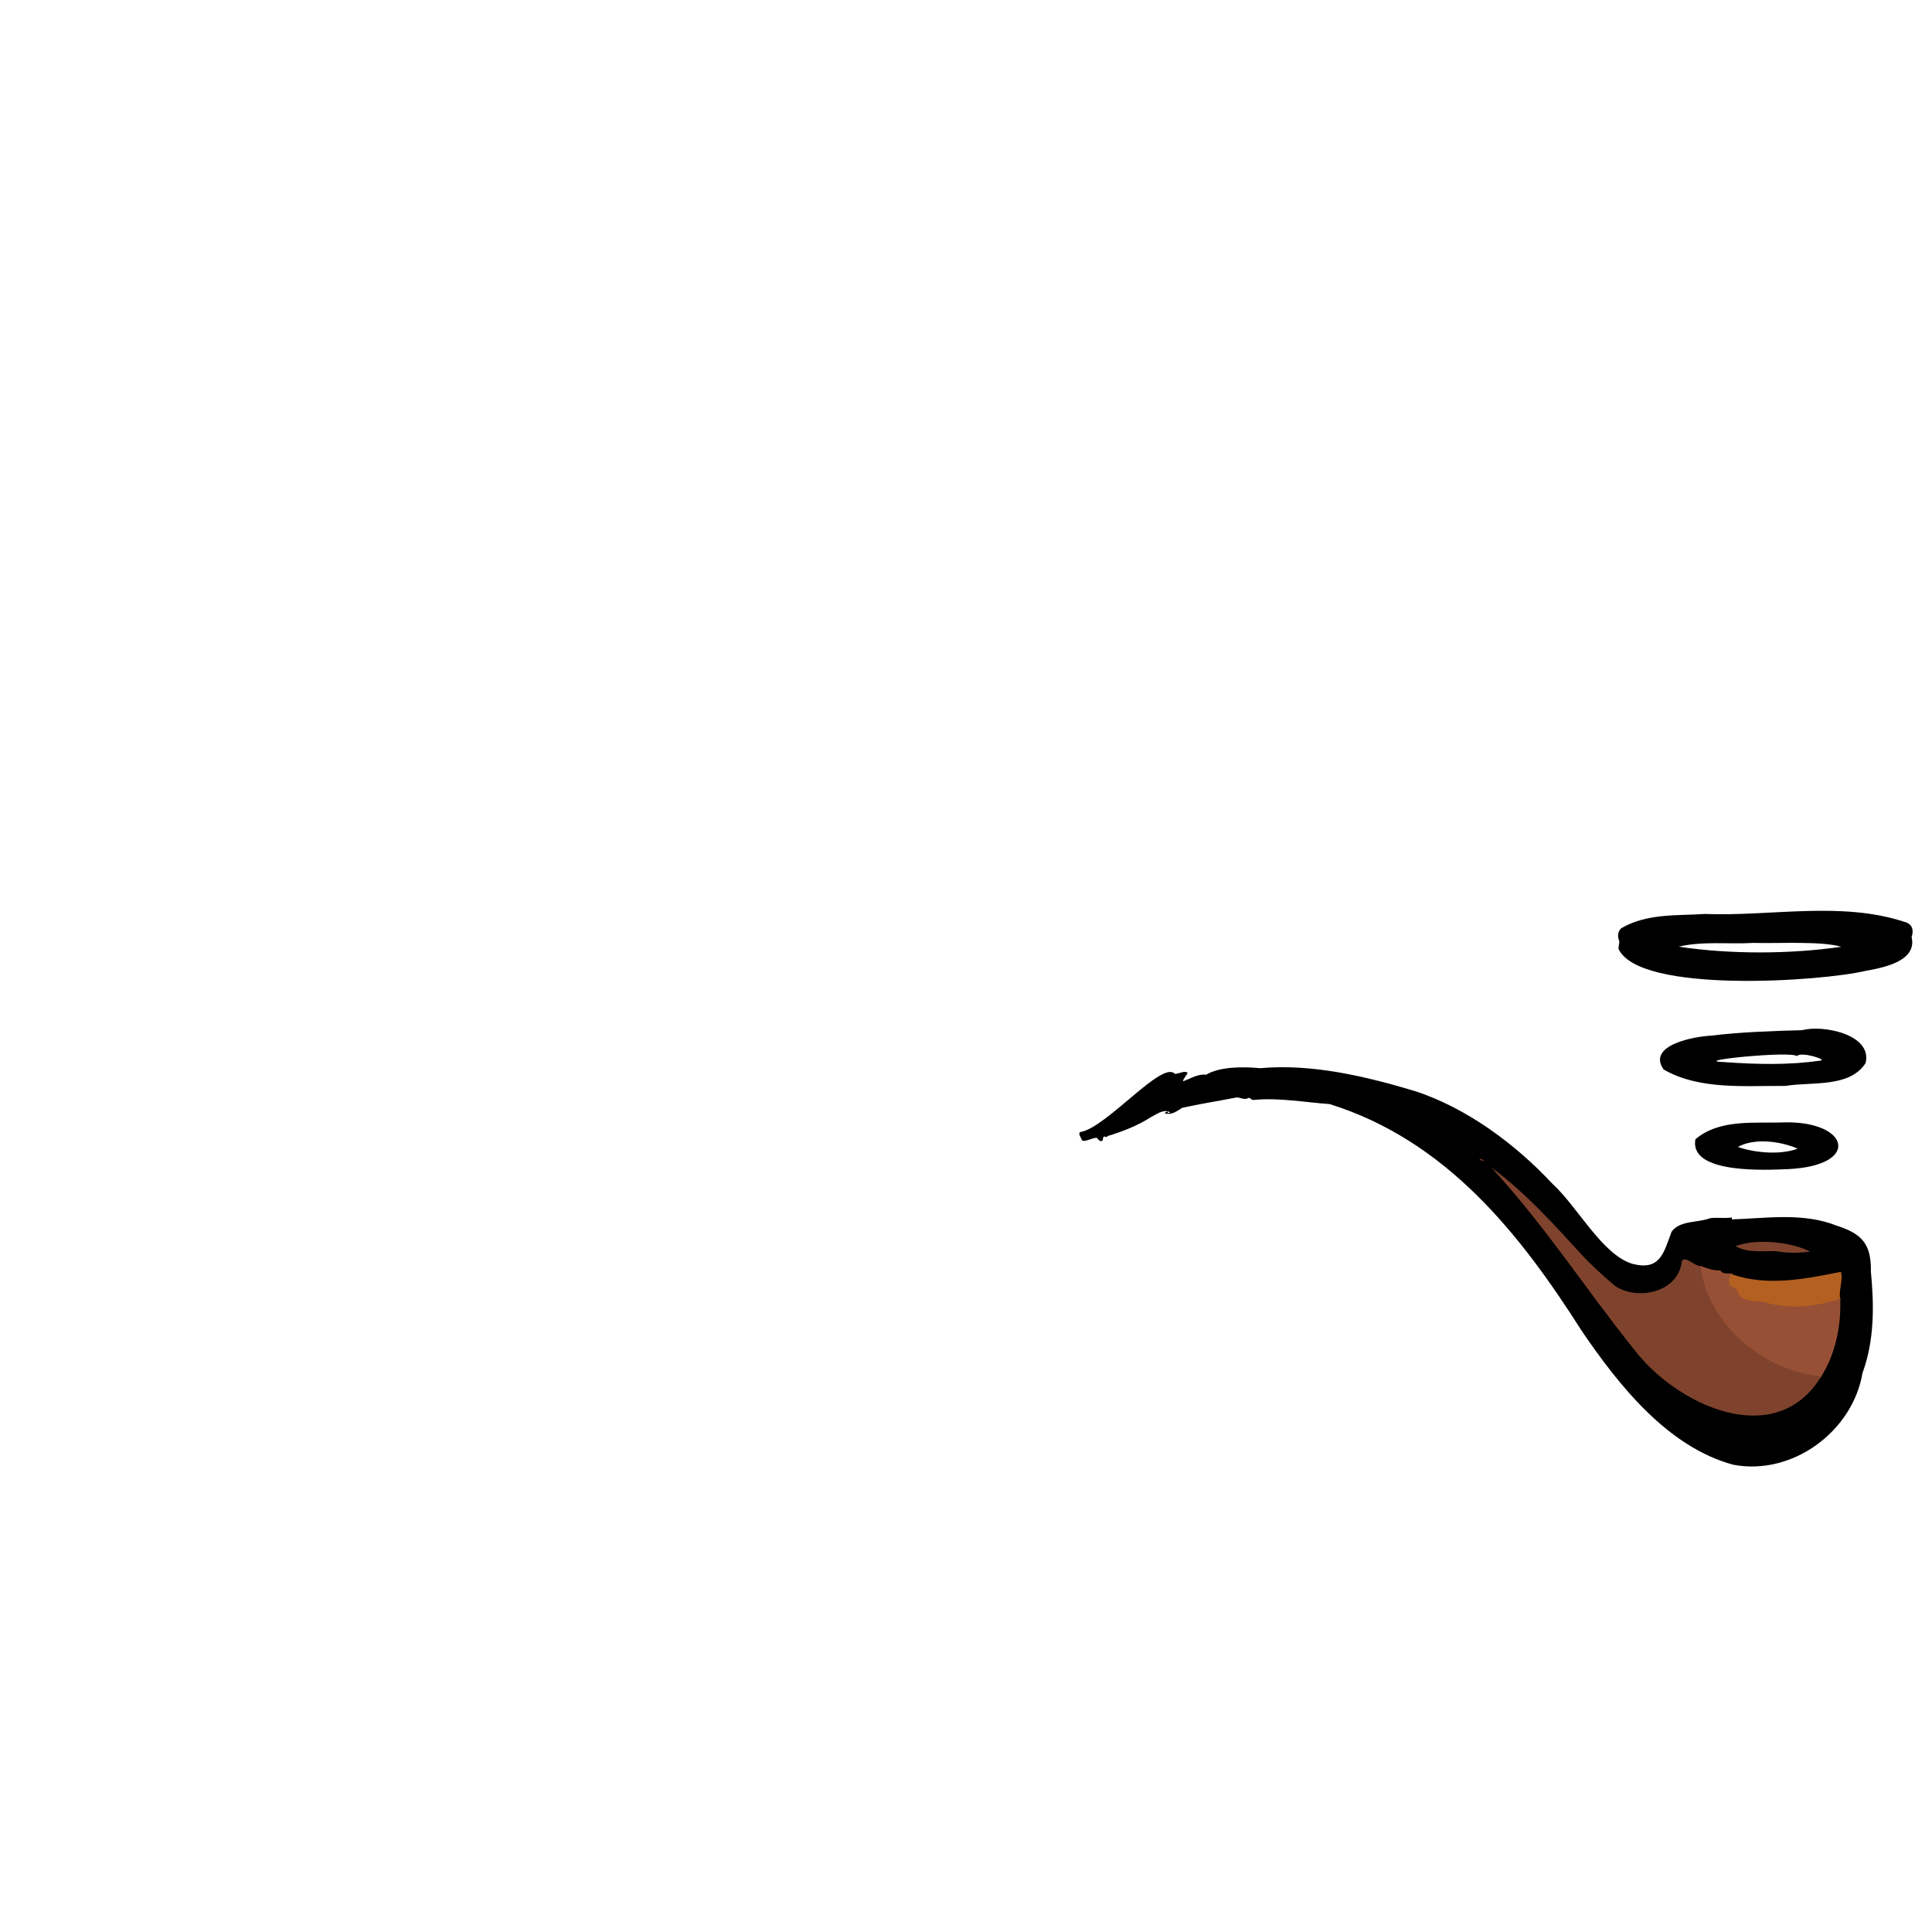 <svg enable-background="new 0 0 1448 1448" viewBox="0 0 1448 1448" xmlns="http://www.w3.org/2000/svg"><path d="m1398.4 727.6c-32.6 7.9-170.3 17.5-185.4-16.6 0 0 .7-5.4.7-5.4-1.4-3.2-1.5-7.3 1.4-9.9 19.2-11.2 41.1-9.3 62.7-10.7 49.1 1.9 102-9.7 149.5 5.9 6.1 1.5 7.2 6.4 5.4 11.4 4.4 18-21.1 23-34.3 25.3zm-140.2-18.1c38.5 5.9 84.2 5.6 121.8.1-14.8-4.4-46.2-2.4-65.8-2.9-18.6 1.1-37.8-1.5-56 2.8z"/><path d="m1282.5 776.2c21.7-2.7 45.9-3.5 68.3-4.1 15-4.2 52.8 3 47.4 24.7-12.1 18.7-40.6 13.8-60.2 17.1-30.1-.3-64.1 3.2-91.1-12.3-13.1-18.6 24-24.9 35.6-25.4zm64.2 15.4c-3.4-4.2-80.8 3.5-55 4.4 25.9 1.8 49.2 2.3 72.8-1.1 5.2-.7-14.9-7.1-17.8-3.3z"/><path d="m876.4 833.4c-4.6-2.2-9.4 1.7-13.3 3.6-10.6 6.7-21.5 11-33.1 14.5-.2 1.8-2.4-.8-3.2 1-.1 4.2-2.7 3.1-4.5.5-1.6-1.4-10.5 4.1-11.6 1.2-.2-1.2-3.3-5-.8-5.8 19.6-3.4 61.1-53.9 70.6-43.6 1.8.5 8.5-3.2 9.6-.4-.1.3-5.1 6.7-2.8 5.8 5.3-2 10.8-5.5 16.7-4.7 9.9-6.2 28.5-6.1 40.4-4.9 39-3.5 79.1 6.1 115.6 17 39.5 12.7 76.3 40.4 103.5 69.6 18.9 17.2 37.2 53.1 59.9 60 20.9 5.5 23.6-8.4 29.4-24 6.2-8.7 19.6-6.6 29-10.2 5.2-.7 10.6.3 15.8-.5 1.3.2-.5 1.6 1 1.4 25.9-.9 53.1-5.2 77.9 4.7 18.6 5.9 26.1 13.5 25.7 34.3 2.4 25.4 2.8 51.3-6.3 76.2-7.4 43.9-52.7 77.1-96.8 68.7-49-13.2-85.7-59.3-113.6-100.3-46.5-73.2-101.7-142.7-188.9-170-18.5-1.3-38.1-5-57.2-3.1-1.4.3-2.4-2-3.8-1.5-3.4 2.1-6.7-1.3-10.2-.1-12.9 2.5-26.4 4.6-39.4 7.5-3.9 2.4-7.5 5.5-12.6 4.2-1.4-.4.9-1 1.2-1.3 1.1-.5.2 1.1 1.1.9.3.2 1.9-.4.7-.7z"/><path d="m1274.7 949c4.6 42.9 48.1 79.5 90.5 82.3" fill="none" stroke="#8b4a32" stroke-width="2"/><path d="m1298.5 955.2c-2.6 1-2.7 4.5-2.5 6.7.5 2.9 5 2.8 6.1 5.3 1.9 8.9 13.7 7.4 20.7 8.8 18.5 5.5 38 3.3 56.4-2.6" fill="none" stroke="#a6582b" stroke-width="2"/><path d="m1340.7 876.2c-16.5.7-75 4-70-22.4 18.6-15.5 44.4-11.7 66.7-12.6 48.6-1 57.6 32.2 3.3 35zm6.6-15.3c-12.8-5.6-32.3-8.2-44.8-1.3 13.3 4.7 32.5 6 44.8 1.3z"/><g fill="#7f432d"><path d="m1112 870.3c-.4-.3-4.4-1.1-2.7-1.7.8-.4 3.6 1.6 2.7 1.7z"/><path d="m1274.7 949c4.6 42.9 48.1 79.5 90.5 82.3-34.5 56.9-108.8 21.6-140.3-19.7-37.1-46.1-65.4-91.1-107.2-136.6 25.8 18.9 47.1 42.9 68.7 66.4 5.7 6.1 13.8 13.7 24.3 22.6 16.6 10.7 45.4 4.9 49.5-16.6.4-8.8 9.1 1.4 14.5 1.6z"/><path d="m1300.7 934c16.4-6.3 43-2.7 55.9 4-8.5 1.3-17.5 1.2-25.8-.3-10.4-.1-21 1.3-30.1-3.7z"/></g><path d="m1274.7 949c5.1 1.5 9.3 3.5 14.6 3.1 2.7 3.9 5.9 1.1 9.2 3.1-2.6 1-2.7 4.5-2.5 6.7.5 2.9 5 2.8 6.1 5.3 1.9 8.9 13.7 7.4 20.7 8.8 18.5 5.5 38 3.3 56.4-2.6.8 20-3.3 40.7-14 57.9-42.4-2.8-85.9-39.5-90.5-82.3z" fill="#975036"/><path d="m1379.2 973.4c-18.4 5.9-37.9 8.1-56.4 2.6-6.9-1.4-18.8.1-20.7-8.8-1.1-2.5-5.6-2.4-6.1-5.3-.2-2.2-.1-5.8 2.5-6.7 26.5 9.1 54.7 3.3 81.2-2 2 5.6-1.9 14.3-.5 20.2z" fill="#b46020"/></svg>